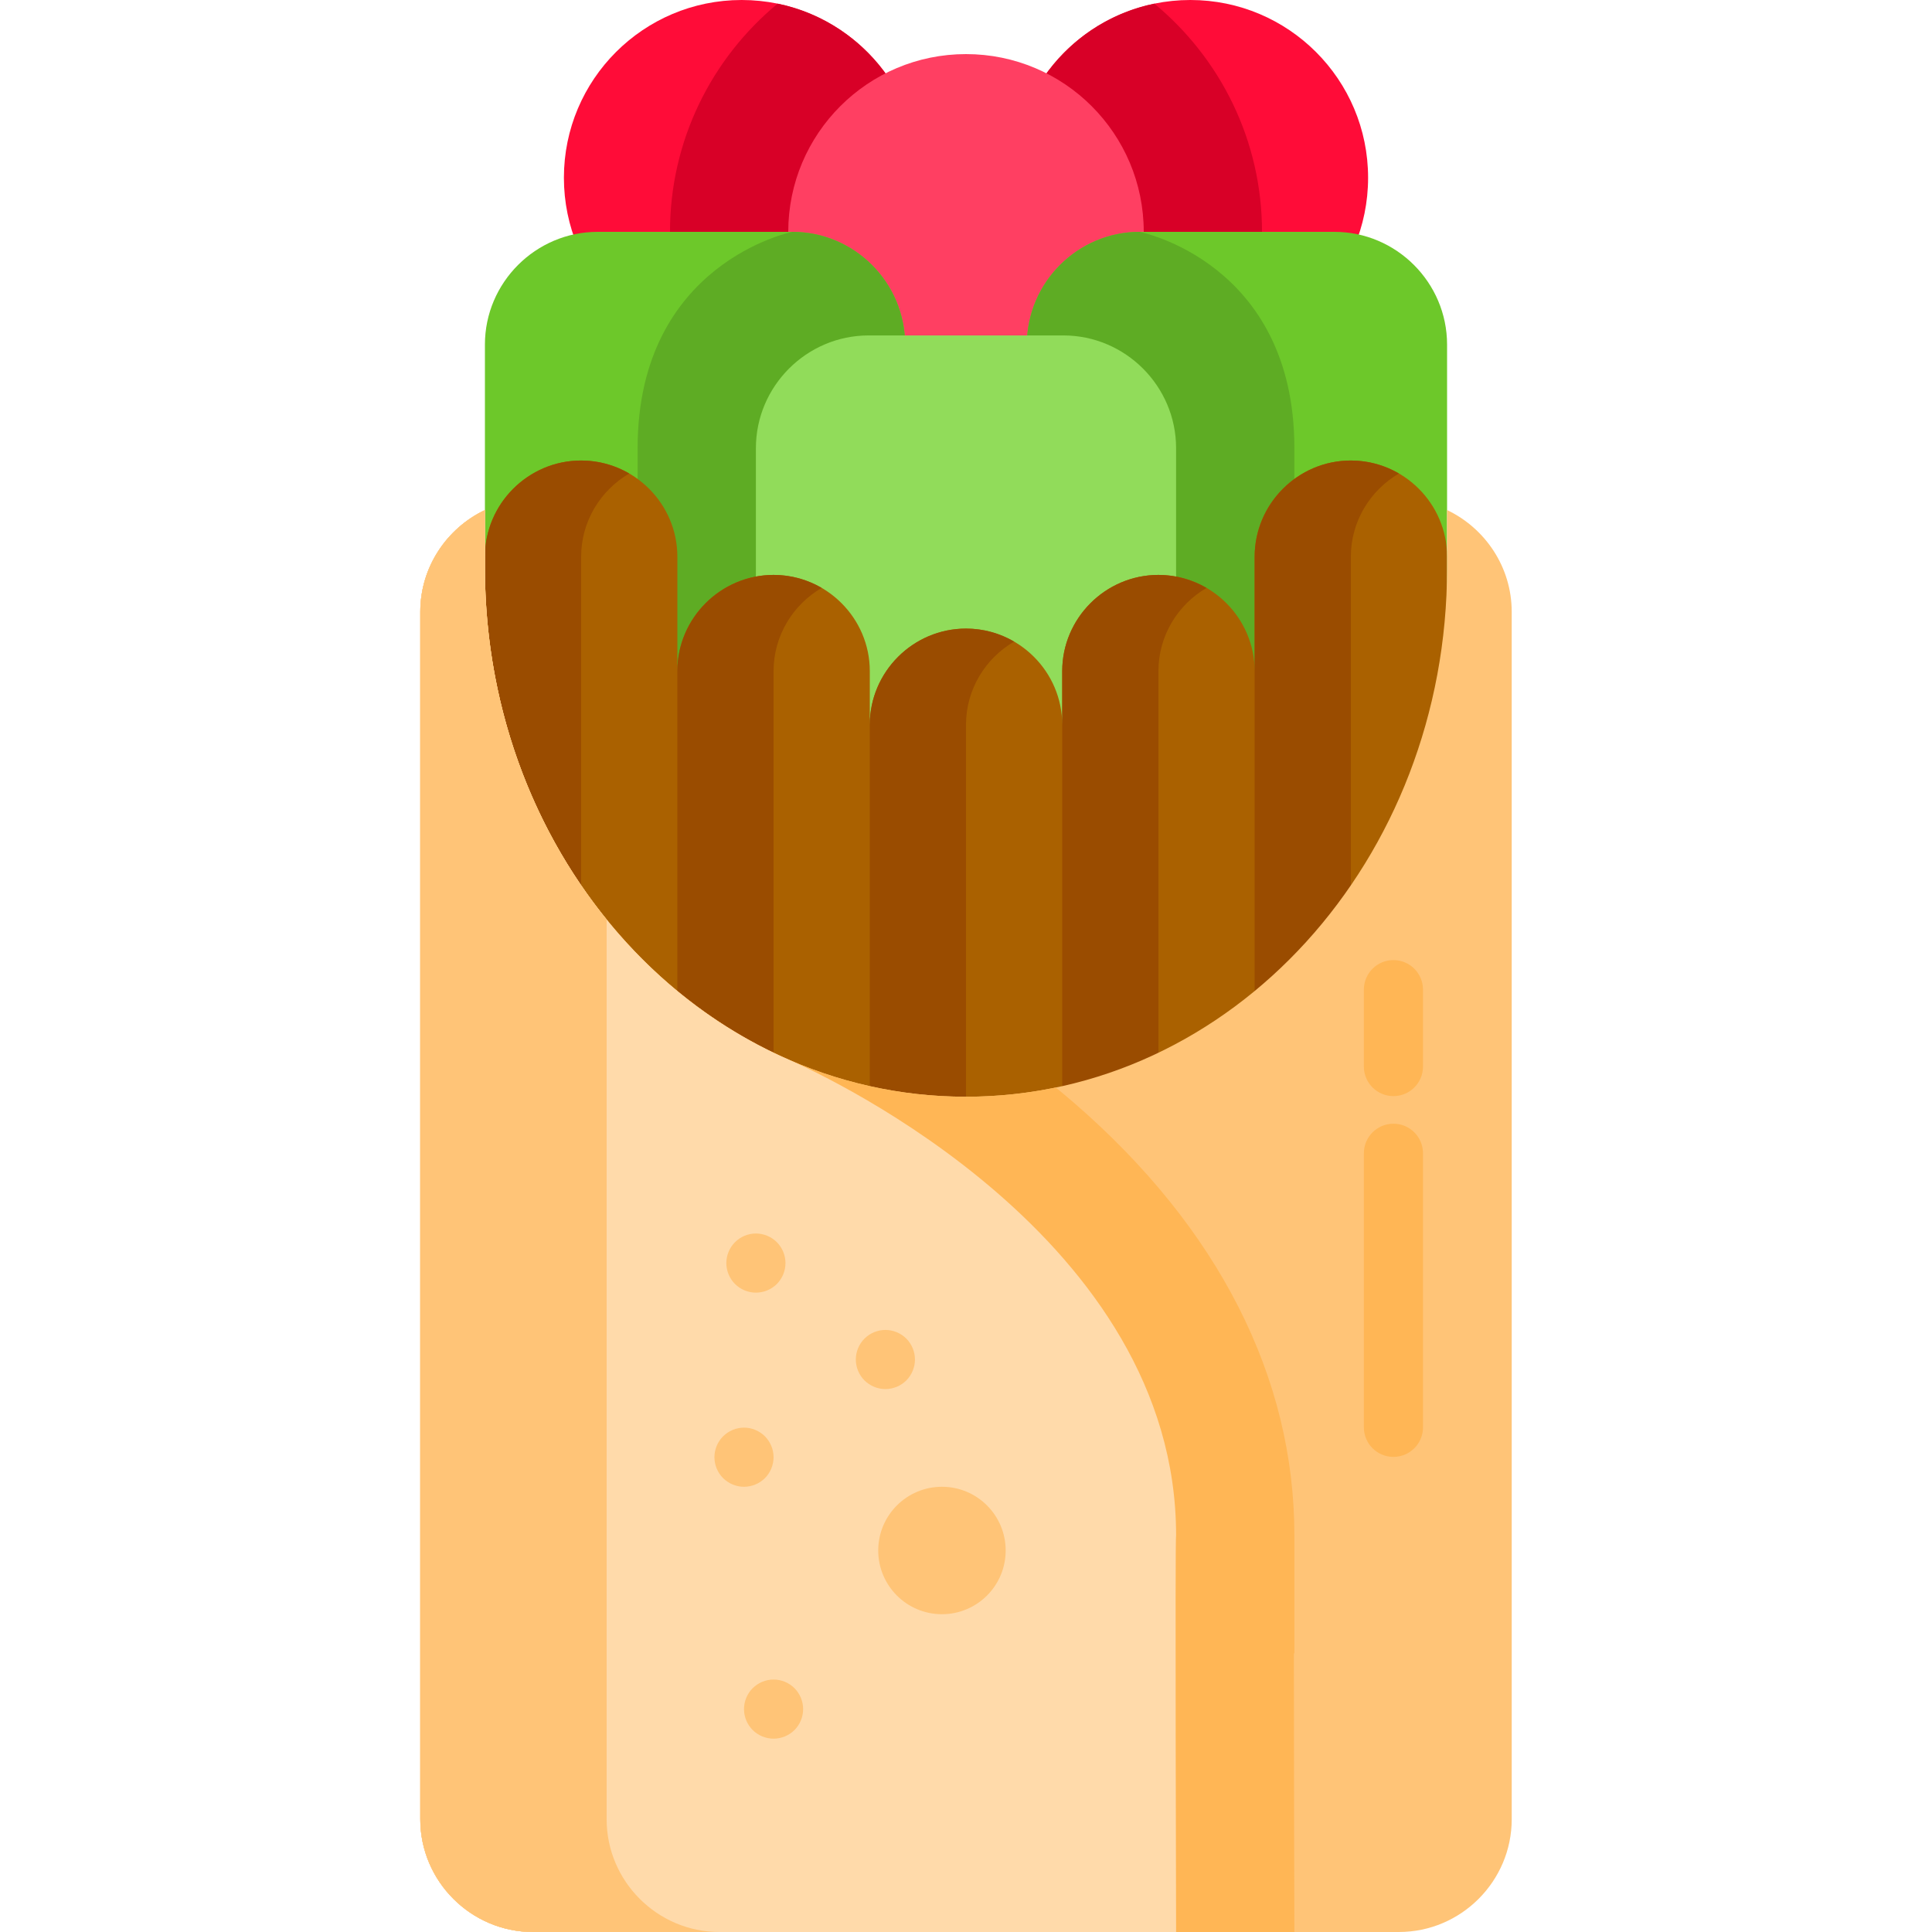 <?xml version="1.0" encoding="iso-8859-1"?>
<!-- Uploaded to: SVG Repo, www.svgrepo.com, Generator: SVG Repo Mixer Tools -->
<svg height="800px" width="800px" version="1.1" id="Layer_1" xmlns="http://www.w3.org/2000/svg" xmlns:xlink="http://www.w3.org/1999/xlink" 
	 viewBox="0 0 512 512" xml:space="preserve">
<g>
	<circle style="fill:#FF0C38;" cx="196.545" cy="47.104" r="47.104"/>
	<circle style="fill:#FF0C38;" cx="315.455" cy="47.104" r="47.104"/>
</g>
<g>
	<path style="fill:#D80027;" d="M177.554,61.441c0,11.025,2.297,21.519,6.42,31.047c4.003,1.107,8.215,1.709,12.57,1.709
		c26.012,0,47.099-21.087,47.099-47.099c0-22.742-16.12-41.719-37.556-46.13C188.671,15.368,177.554,37.13,177.554,61.441z"/>
	<path style="fill:#D80027;" d="M334.446,61.441c0,11.025-2.297,21.519-6.42,31.047c-4.003,1.107-8.215,1.709-12.57,1.709
		c-26.012,0-47.099-21.087-47.099-47.099c0-22.742,16.12-41.719,37.556-46.13C323.329,15.368,334.446,37.13,334.446,61.441z"/>
</g>
<circle style="fill:#FF3F62;" cx="256" cy="61.441" r="47.104"/>
<g>
	<path style="fill:#6DC82A;" d="M209.984,61.441H158.39c-16.434,0-29.881,13.446-29.881,29.881v67.53
		c0,16.434,13.446,29.881,29.881,29.881h51.594c16.434,0,29.881-13.446,29.881-29.881v-67.53
		C239.865,74.888,226.418,61.441,209.984,61.441z"/>
	<path style="fill:#6DC82A;" d="M353.609,61.441h-51.594c-16.434,0-29.881,13.446-29.881,29.881v67.53
		c0,16.434,13.446,29.881,29.881,29.881h51.594c16.434,0,29.881-13.446,29.881-29.881v-67.53
		C383.49,74.888,370.044,61.441,353.609,61.441z"/>
</g>
<g>
	<path style="fill:#5EAC24;" d="M209.984,61.441c0,0-41.008,8.175-41.008,57.331v69.959h41.008
		c16.434,0,29.881-13.446,29.881-29.881V91.322C239.865,74.888,226.418,61.441,209.984,61.441z"/>
	<path style="fill:#5EAC24;" d="M302.016,61.441c0,0,41.008,8.045,41.008,57.331v69.959h-41.008
		c-16.434,0-29.881-13.446-29.881-29.881V91.322C272.135,74.888,285.582,61.441,302.016,61.441z"/>
</g>
<path style="fill:#91DC5A;" d="M281.796,88.893h-51.594c-16.434,0-29.881,13.446-29.881,29.881v67.53
	c0,16.434,13.446,29.881,29.881,29.881h51.594c16.434,0,29.881-13.446,29.881-29.881v-67.53
	C311.677,102.338,298.231,88.893,281.796,88.893z"/>
<path style="fill:#AA6100;" d="M357.992,122.039L357.992,122.039c-14.024,0-25.498,11.474-25.498,25.498v30.319
	c0-14.024-11.474-25.498-25.498-25.498l0,0c-14.024,0-25.498,11.474-25.498,25.498v14.224c0-14.024-11.474-25.498-25.498-25.498
	s-25.498,11.474-25.498,25.498v-14.224c0-14.024-11.474-25.498-25.498-25.498l0,0c-14.024,0-25.498,11.474-25.498,25.498v-30.319
	c0-14.024-11.474-25.498-25.498-25.498l0,0c-14.024,0-25.498,11.474-25.498,25.498v131.373c0,14.024,11.474,25.498,25.498,25.498
	l0,0c14.024,0,25.498-11.474,25.498-25.498v30.319c0,14.024,11.474,25.498,25.498,25.498l0,0c14.024,0,25.498-11.474,25.498-25.498
	v14.224c0,14.024,11.474,25.498,25.498,25.498c14.024,0,25.498-11.474,25.498-25.498v-14.224c0,14.024,11.474,25.498,25.498,25.498
	l0,0c14.024,0,25.498-11.474,25.498-25.498v-30.319c0,14.024,11.474,25.498,25.498,25.498l0,0c14.024,0,25.498-11.474,25.498-25.498
	V147.537C383.49,133.514,372.016,122.039,357.992,122.039z"/>
<g>
	<path style="fill:#9A4C00;" d="M154.008,278.91V147.537c0-9.386,5.144-17.624,12.749-22.05c-3.757-2.187-8.112-3.447-12.749-3.447
		l0,0c-14.024,0-25.498,11.474-25.498,25.498V278.91c0,14.024,11.474,25.498,25.498,25.498l0,0c4.637,0,8.991-1.26,12.749-3.447
		C159.153,296.535,154.008,288.297,154.008,278.91z"/>
	<path style="fill:#9A4C00;" d="M205.004,309.229V177.855c0-9.386,5.144-17.624,12.749-22.05c-3.757-2.187-8.112-3.447-12.749-3.447
		l0,0c-14.024,0-25.498,11.474-25.498,25.498v131.373c0,14.024,11.474,25.498,25.498,25.498l0,0c4.637,0,8.991-1.26,12.749-3.447
		C210.149,326.853,205.004,318.615,205.004,309.229z"/>
	<path style="fill:#9A4C00;" d="M256,323.452V192.079c0-9.386,5.144-17.624,12.749-22.05c-3.757-2.187-8.112-3.447-12.749-3.447l0,0
		c-14.024,0-25.498,11.474-25.498,25.498v131.373c0,14.024,11.474,25.498,25.498,25.498l0,0c4.637,0,8.991-1.26,12.749-3.447
		C261.144,341.078,256,332.84,256,323.452z"/>
	<path style="fill:#9A4C00;" d="M306.996,309.229V177.855c0-9.386,5.144-17.624,12.749-22.05c-3.757-2.187-8.112-3.447-12.749-3.447
		l0,0c-14.024,0-25.498,11.474-25.498,25.498v131.373c0,14.024,11.474,25.498,25.498,25.498l0,0c4.637,0,8.991-1.26,12.749-3.447
		C312.14,326.853,306.996,318.615,306.996,309.229z"/>
	<path style="fill:#9A4C00;" d="M357.991,278.91V147.537c0-9.386,5.144-17.624,12.749-22.05c-3.757-2.187-8.112-3.447-12.749-3.447
		l0,0c-14.024,0-25.498,11.474-25.498,25.498V278.91c0,14.024,11.474,25.498,25.498,25.498l0,0c4.637,0,8.991-1.26,12.749-3.447
		C363.137,296.535,357.991,288.297,357.991,278.91z"/>
</g>
<path style="fill:#FFC477;" d="M383.486,135.166c0,0,0.004,15.067,0.004,15.389c0,77.37-57.08,140.09-127.49,140.09
	s-127.49-62.721-127.49-140.091c0-0.322,0-15.387,0-15.387c-10.097,4.809-17.131,15.102-17.131,26.978v319.973
	c0,16.434,13.446,29.881,29.88,29.881h229.483c16.434,0,29.88-13.446,29.88-29.881V162.146
	C400.621,150.269,393.585,139.973,383.486,135.166z"/>
<path style="fill:#FFB655;" d="M343.024,511.911c-0.063-21.713-0.123-51.581-0.132-73.743h0.132v-31.347
	c0-41.78-20.109-81.319-58.154-114.342c-1.69-1.467-3.382-2.893-5.073-4.28c-7.71,1.6-15.663,2.447-23.798,2.447
	c-70.41,0-127.49-62.721-127.49-140.09c0-0.322,0-15.387,0-15.387c-10.097,4.808-17.131,15.102-17.131,26.978V482.12
	c0,16.434,13.446,29.88,29.88,29.88h201.766L343.024,511.911z"/>
<path style="fill:#FFDAAA;" d="M311.677,406.821c0-78.471-92.261-121.401-102.055-125.738
	c-47.478-20.385-81.111-71.139-81.111-130.528c0-0.322,0-15.387,0-15.387c-10.097,4.809-17.131,15.102-17.131,26.978v319.973
	c0,16.434,13.446,29.881,29.88,29.881h170.419C311.677,512,311.379,406.821,311.677,406.821z"/>
<g>
	<path style="fill:#FFC477;" d="M160.763,482.119V243.66c-20.056-24.75-32.253-57.357-32.253-93.105c0-0.322,0-15.387,0-15.387
		c-10.097,4.809-17.131,15.102-17.131,26.978v319.973c0,16.434,13.446,29.881,29.88,29.881h49.385
		C174.21,512,160.763,498.554,160.763,482.119z"/>
	<path style="fill:#FFC477;" d="M197.167,394.012c-2.059,0-4.075-0.836-5.538-2.288c-1.463-1.463-2.299-3.479-2.299-5.548
		c0-2.058,0.836-4.086,2.299-5.538c1.462-1.463,3.478-2.299,5.538-2.299c2.068,0,4.086,0.836,5.548,2.299
		c1.453,1.463,2.288,3.479,2.288,5.538c0,2.069-0.836,4.086-2.288,5.548C201.253,393.176,199.236,394.012,197.167,394.012z"/>
	<path style="fill:#FFC477;" d="M200.323,342.564c-2.059,0-4.075-0.836-5.538-2.288c-1.463-1.463-2.299-3.479-2.299-5.548
		c0-2.058,0.836-4.086,2.299-5.538c1.462-1.463,3.478-2.299,5.538-2.299c2.068,0,4.086,0.836,5.548,2.299
		c1.453,1.463,2.288,3.48,2.288,5.538c0,2.069-0.836,4.086-2.288,5.548C204.408,341.728,202.392,342.564,200.323,342.564z"/>
	<path style="fill:#FFC477;" d="M234.637,368.118c-2.059,0-4.075-0.836-5.538-2.288c-1.463-1.463-2.299-3.479-2.299-5.548
		c0-2.058,0.836-4.086,2.299-5.538c1.462-1.463,3.478-2.299,5.538-2.299c2.068,0,4.086,0.836,5.548,2.299
		c1.453,1.463,2.288,3.48,2.288,5.538c0,2.069-0.836,4.086-2.288,5.548C238.723,367.282,236.705,368.118,234.637,368.118z"/>
	<path style="fill:#FFC477;" d="M205.004,460.766c-2.059,0-4.075-0.836-5.538-2.288c-1.463-1.463-2.299-3.479-2.299-5.548
		c0-2.058,0.836-4.086,2.299-5.538c1.462-1.463,3.478-2.299,5.538-2.299c2.068,0,4.086,0.836,5.548,2.299
		c1.453,1.463,2.288,3.479,2.288,5.538c0,2.069-0.836,4.086-2.288,5.548C209.089,459.93,207.073,460.766,205.004,460.766z"/>
	<circle style="fill:#FFC477;" cx="249.626" cy="410.896" r="16.886"/>
</g>
<g>
	<path style="fill:#FFB655;" d="M369.274,290.482c-4.329,0-7.837-3.509-7.837-7.837v-20.376c0-4.328,3.508-7.837,7.837-7.837
		s7.837,3.509,7.837,7.837v20.376C377.111,286.974,373.603,290.482,369.274,290.482z"/>
	<path style="fill:#FFB655;" d="M369.274,386.09c-4.329,0-7.837-3.509-7.837-7.837v-72.62c0-4.328,3.508-7.837,7.837-7.837
		s7.837,3.509,7.837,7.837v72.62C377.111,382.581,373.603,386.09,369.274,386.09z"/>
</g>
</svg>